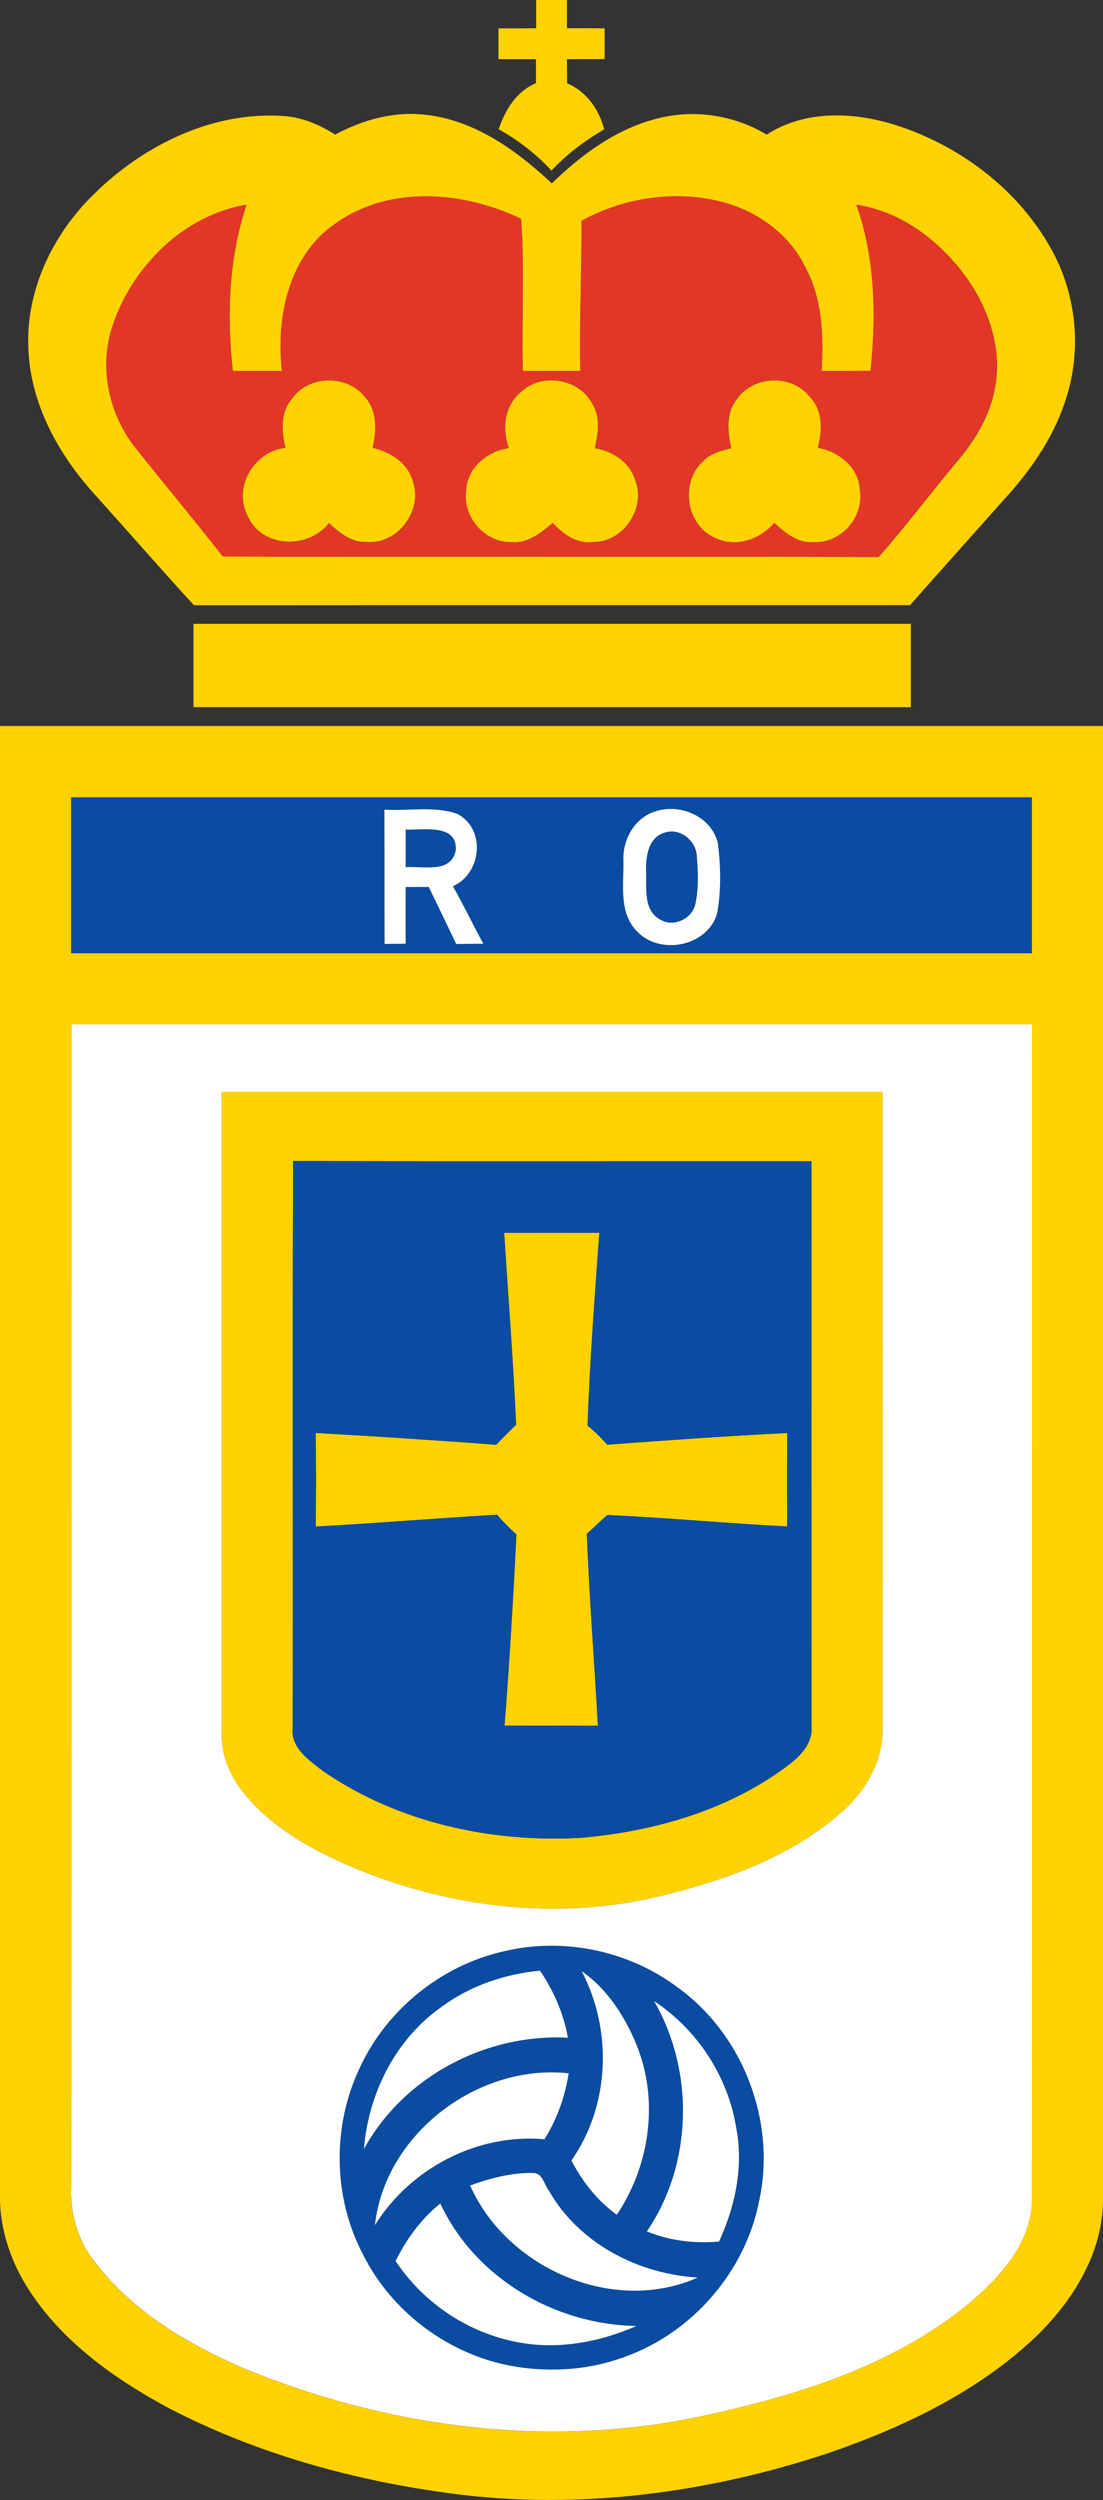 <?xml version="1.0" encoding="UTF-8"?><svg id="uuid-56b7f23b-a513-4fa5-92e2-fe9855309b68" xmlns="http://www.w3.org/2000/svg" viewBox="0 0 126.11 285.62">
<rect x="0" y="0" width="126.11" height="285.62" fill="#333333" stroke="none"/>
<title>Real Oviedo logo - Brandlogos.net</title><path d="M61.29,0h3.53v3.22c1.43,0,2.87,0,4.31.02,0,1.17,0,2.34,0,3.51-1.44,0-2.88,0-4.31.01,0,.92.01,1.83.02,2.75,2.21.95,3.66,2.99,4.24,5.27-2.21,1.28-4.27,2.83-6.03,4.71-1.74-1.88-3.79-3.47-6.03-4.72.73-2.22,2.02-4.33,4.26-5.27v-2.74c-1.43,0-2.86,0-4.29,0,0-1.17,0-2.35,0-3.52,1.44,0,2.88,0,4.31-.01V0Z" style="fill:#ffd200;"/><path d="M11.24,21.69c5.57-5.27,13.17-8.92,20.96-8.45,2.21.1,4.28.96,6.12,2.14,3.19-1.72,6.84-2.72,10.48-2.25,5.57.66,10.31,4.09,14.29,7.82,3.47-3.36,7.54-6.35,12.31-7.47,4.13-1.01,8.61-.29,12.26,1.9,4.58-2.97,10.44-2.58,15.41-.87,7.17,2.46,13.6,7.45,17.24,14.16,2.88,5.28,3.4,11.78,1.38,17.46-1.41,4.12-3.96,7.74-6.88,10.92-3.58,4.03-7.19,8.04-10.76,12.09-27.29,0-54.58-.01-81.87.01-3.85-4.18-7.57-8.47-11.38-12.69-4.07-4.5-7.23-10.16-7.54-16.33-.44-6.97,2.92-13.77,7.99-18.43M38.05,25.76c-5.12,3.75-6.48,10.65-5.81,16.63-1.87,0-3.75,0-5.62,0-.71-6.35-.47-12.9,1.57-19-7.13,1.2-12.96,6.97-15.26,13.68-1.67,4.74-.54,10.19,2.56,14.09,3.29,4.16,6.72,8.21,9.98,12.41,25,.11,49.99-.04,74.99.07,3.1-3.5,5.9-7.26,8.9-10.83,2.06-2.41,3.79-5.22,4.37-8.37.9-4.44-.63-9.06-3.2-12.68-3-4.17-7.43-7.59-12.61-8.36,2.16,6.06,2.27,12.63,1.62,18.97-1.87.01-3.74.02-5.6.02.22-4.02.1-8.26-1.88-11.89-1.81-3.7-5.39-6.32-9.33-7.37-5.41-1.47-11.34-.57-16.24,2.1.04,5.72-.26,11.43-.14,17.16h-6.58c-.14-5.79.22-11.59-.19-17.38-6.68-3.21-15.33-3.91-21.52.76Z" style="fill:#ffd200;"/><path d="M33.34,45.6c1.84-2.75,6.25-2.86,8.33-.33,1.48,1.6,1.41,3.9.94,5.88,2.06.47,4.1,1.77,4.63,3.95,1.09,3.28-1.8,7.11-5.27,6.82-1.75.1-3.16-1.03-4.35-2.16-2.34,3.01-7.65,2.89-9.28-.76-1.76-3.29.66-7.42,4.28-7.85-.41-1.87-.59-3.99.72-5.57Z" style="fill:#ffd200;"/><path d="M59.54,44.8c2.34-2.3,6.72-1.55,8.21,1.36.92,1.54.63,3.38.26,5.04,2.06.33,4.04,1.63,4.64,3.72,1.23,3.19-1.45,7.11-4.91,7.01-1.82.23-3.37-.91-4.55-2.18-1.32,1.1-2.8,2.35-4.64,2.18-3.07.17-5.72-2.85-5.27-5.87.1-2.61,2.42-4.52,4.88-4.87-.79-2.18-.5-4.85,1.36-6.39Z" style="fill:#ffd200;"/><path d="M84.27,45.58c1.87-2.7,6.29-2.86,8.32-.25,1.52,1.55,1.44,3.87.92,5.82,2.42.43,4.76,2.29,4.81,4.9.49,3.08-2.24,6.12-5.37,5.88-1.78.14-3.21-1.06-4.42-2.19-1.69,1.99-4.62,2.92-7.01,1.6-3.14-1.54-3.72-6.34-1.14-8.64.84-.91,2.08-1.19,3.22-1.5-.39-1.87-.66-4.04.68-5.62Z" style="fill:#ffd200;"/><path d="M22.12,71.27h82.02v9.52H22.12v-9.52Z" style="fill:#ffd200;"/><path d="M0,82.94h126.11c0,56.17,0,112.34,0,168.51-.07,6.06-3.5,11.5-7.75,15.58-6.62,6.25-15.02,10.24-23.54,13.19-13.77,4.58-28.55,6.57-43,4.68-11.2-1.46-22.28-4.5-32.35-9.69-6.57-3.51-12.97-8.07-16.79-14.62-1.59-2.77-2.58-5.91-2.68-9.11V82.94M8.14,91.09v17.82c36.61,0,73.22,0,109.83,0-.01-5.94,0-11.87,0-17.81-36.61-.01-73.21,0-109.83,0M8.15,117.03c-.02,44.2.01,88.4-.02,132.61-.17,2.89.58,5.78,2.25,8.17,4.25,5.95,10.75,9.84,17.35,12.72,16.4,6.79,34.81,9.24,52.27,5.56,10.76-2.3,21.74-5.64,30.44-12.65,3.66-3,7.36-6.94,7.53-11.94.02-44.82,0-89.64.01-134.46-36.61,0-73.22,0-109.84,0Z" style="fill:#ffd200;"/><path d="M25.35,124.74c25.18,0,50.38,0,75.56,0,0,24.21.02,48.42,0,72.62.11,3.89-2,7.43-4.9,9.87-5.73,4.96-13.06,7.58-20.32,9.34-12.1,3-25.05,1.31-36.39-3.67-4.19-1.89-8.3-4.29-11.28-7.86-1.67-1.95-2.75-4.45-2.68-7.05.01-24.42,0-48.83.01-73.25M33.47,197.42c-.26,2.3,1.93,3.72,3.51,4.95,8.55,5.86,19.22,8.18,29.49,7.59,8.47-.75,17.04-3.21,23.86-8.45,1.27-1,2.56-2.4,2.45-4.13,0-21.57,0-43.15,0-64.72-19.76-.01-39.51.03-59.27-.02-.08,21.6,0,43.19-.04,64.78Z" style="fill:#ffd200;"/><path d="M57.64,140.85c3.63,0,7.26,0,10.89,0-.53,7.34-1.09,14.68-1.35,22.03.82.65,1.55,1.39,2.25,2.17,6.86-.5,13.73-1,20.59-1.33-.04,3.56-.03,7.12-.01,10.68-6.85-.35-13.7-1-20.55-1.31-.82.68-1.56,1.45-2.36,2.15.28,7.32.85,14.62,1.27,21.93-3.56-.01-7.13,0-10.68-.02.57-7.27.99-14.56,1.36-21.84-.79-.71-1.53-1.46-2.22-2.25-6.91.39-13.81.97-20.73,1.35.04-3.56.06-7.13-.01-10.7,6.89.38,13.77.84,20.65,1.35.74-.78,1.49-1.54,2.27-2.28-.32-7.32-.9-14.62-1.36-21.92Z" style="fill:#ffd200;"/><path d="M38.05,25.76c6.19-4.66,14.84-3.97,21.52-.76.41,5.78.06,11.59.19,17.38h6.58c-.12-5.73.18-11.44.14-17.16,4.9-2.67,10.83-3.56,16.24-2.1,3.94,1.05,7.53,3.67,9.33,7.37,1.98,3.63,2.1,7.86,1.88,11.89,1.86,0,3.73,0,5.6-.02.65-6.34.53-12.91-1.62-18.97,5.19.77,9.62,4.19,12.61,8.36,2.57,3.63,4.1,8.24,3.2,12.68-.58,3.16-2.32,5.96-4.37,8.37-3,3.58-5.81,7.33-8.9,10.83-24.99-.11-49.99.04-74.99-.07-3.26-4.2-6.68-8.25-9.98-12.41-3.1-3.9-4.23-9.35-2.56-14.09,2.29-6.71,8.13-12.48,15.26-13.68-2.04,6.1-2.29,12.65-1.57,19,1.87-.01,3.75-.01,5.62,0-.67-5.98.69-12.88,5.81-16.63M33.34,45.6c-1.31,1.57-1.13,3.7-.72,5.57-3.62.42-6.04,4.56-4.28,7.85,1.63,3.64,6.94,3.77,9.28.76,1.19,1.13,2.6,2.26,4.35,2.16,3.47.29,6.37-3.54,5.27-6.82-.53-2.18-2.57-3.48-4.63-3.95.47-1.98.54-4.28-.94-5.88-2.08-2.54-6.49-2.42-8.33.33M59.54,44.8c-1.87,1.54-2.15,4.21-1.36,6.39-2.46.35-4.79,2.26-4.88,4.87-.45,3.02,2.21,6.03,5.27,5.87,1.84.17,3.32-1.08,4.64-2.18,1.17,1.27,2.72,2.4,4.55,2.18,3.46.1,6.14-3.82,4.91-7.01-.61-2.08-2.59-3.39-4.64-3.72.36-1.66.65-3.5-.26-5.04-1.49-2.91-5.87-3.66-8.21-1.36M84.27,45.58c-1.34,1.58-1.08,3.75-.68,5.62-1.14.31-2.38.59-3.22,1.5-2.58,2.3-2,7.11,1.14,8.64,2.39,1.31,5.32.39,7.01-1.6,1.22,1.14,2.64,2.33,4.42,2.19,3.13.24,5.86-2.8,5.37-5.88-.06-2.62-2.39-4.47-4.81-4.9.52-1.95.6-4.27-.92-5.82-2.03-2.61-6.45-2.45-8.32.25Z" style="fill:#e23627;"/><path d="M8.14,91.09c36.61,0,73.22,0,109.83,0,0,5.94,0,11.87,0,17.81-36.61.01-73.22,0-109.83,0v-17.82M43.95,92.5c.02,5.11,0,10.23.02,15.35.6,0,1.81-.02,2.41-.02,0-2.16,0-4.32,0-6.48.88,0,1.76,0,2.64-.01,1.06,2.17,2.1,4.34,3.14,6.52,1.03-.01,2.06-.02,3.1-.03-1.19-2.17-2.25-4.42-3.48-6.57,3.3-1.46,3.81-6.54.5-8.27-2.66-.93-5.56-.29-8.33-.48M74.81,92.74c-2.34.81-3.67,3.31-3.53,5.71.04,2.65-.53,5.79,1.49,7.9,2.63,2.88,8.2,1.8,9.24-2.06.44-2.63.39-5.35.06-7.99-.77-3.06-4.39-4.58-7.26-3.55h0Z" style="fill:#094ca1;"/><path d="M46.38,94.77c2,.09,6-.72,5.72,2.43-.55,2.63-3.78,1.71-5.72,1.87,0-1.44,0-2.87,0-4.3Z" style="fill:#094ca1;"/><path d="M76,95.12c1.76-.58,3.6.94,3.66,2.73.17,1.81.23,3.67-.17,5.46-.41,1.74-2.62,2.71-4.13,1.68-1.82-1.09-1.43-3.51-1.5-5.3-.06-1.72.18-3.99,2.13-4.57Z" style="fill:#094ca1;"/><path d="M33.47,197.42c.04-21.6-.04-43.19.04-64.78,19.75.06,39.51.01,59.27.02-.01,21.57,0,43.15,0,64.72.11,1.73-1.18,3.13-2.45,4.13-6.83,5.23-15.39,7.7-23.86,8.45-10.27.59-20.93-1.73-29.49-7.59-1.58-1.23-3.77-2.64-3.51-4.95M57.64,140.85c.46,7.31,1.04,14.6,1.36,21.92-.77.74-1.53,1.5-2.27,2.28-6.88-.51-13.76-.96-20.65-1.35.07,3.56.06,7.13.01,10.7,6.92-.37,13.82-.95,20.73-1.35.69.79,1.44,1.55,2.22,2.25-.37,7.29-.79,14.57-1.36,21.84,3.56.02,7.12,0,10.68.02-.41-7.31-.98-14.61-1.27-21.93.8-.7,1.54-1.47,2.36-2.15,6.85.31,13.7.96,20.55,1.31-.02-3.56-.03-7.12.01-10.68-6.87.33-13.73.83-20.59,1.33-.7-.78-1.44-1.52-2.25-2.17.26-7.35.82-14.7,1.35-22.03-3.63-.01-7.26,0-10.89,0Z" style="fill:#094ca1;"/><path d="M57.56,222.94c6.8-1.65,14.26-.11,19.86,4.07,7.57,5.42,11.37,15.42,9.36,24.51-1.6,8.05-7.67,15.02-15.41,17.76-3.91,1.45-8.19,1.76-12.29,1.12-7.51-1.17-14.3-6.16-17.65-12.98-3.34-6.41-3.45-14.38-.41-20.93,3.01-6.76,9.32-11.92,16.54-13.55M50.51,229.26c-5.28,3.67-8.4,9.91-8.9,16.26,4.53-8.27,13.95-13.23,23.32-12.72-.49-2.76-1.62-5.35-3.19-7.66-4.01.39-7.97,1.71-11.23,4.12M66.5,225.19c3.56,6.75,3.24,15.35-1.17,21.64,1.25,2.41,2.98,4.6,5.19,6.2,3.71-5.52,4.8-12.79,2.4-19.05-1.33-3.39-3.39-6.67-6.42-8.79M74.79,228.62c4.65,8.01,4.42,18.63-.82,26.32,2.61,1.07,5.45,1.41,8.25,1.16,1.85-4.02,2.82-8.57,1.97-12.96-.93-5.88-4.45-11.23-9.39-14.51M42.87,254.21c4.06-6.51,11.7-10.49,19.38-9.81,1.44-2.29,2.35-4.87,2.77-7.53-10.34-1.16-21.01,6.9-22.15,17.34M53.75,249.68c4.2,9.48,16.4,14.81,26.02,10.52-6.81-.41-13.55-3.88-17-9.9-.56-.7-.71-2.03-1.81-2.05-2.47-.05-4.9.58-7.21,1.43M45.23,258.31c3.11,4.69,8.09,8.09,13.62,9.21,4.7,1,9.58.12,13.93-1.79-9.31-.12-18.46-5.46-22.44-13.99-2.2,1.76-3.86,4.06-5.11,6.57Z" style="fill:#094ca1;"/><path d="M43.95,92.5c2.76.18,5.66-.45,8.33.48,3.31,1.73,2.8,6.81-.5,8.27,1.23,2.15,2.29,4.39,3.48,6.57-1.03,0-2.06.02-3.1.03-1.04-2.17-2.08-4.35-3.14-6.52-.88,0-1.76.01-2.64.01-.01,2.16-.01,4.32,0,6.48-.6,0-1.81.02-2.41.02-.02-5.12,0-10.24-.02-15.35M46.38,94.77c0,1.43,0,2.86,0,4.3,1.94-.15,5.17.76,5.72-1.87.28-3.15-3.72-2.34-5.72-2.43Z" style="fill:#fff;"/><path d="M74.81,92.74c2.88-1.03,6.49.49,7.26,3.55.34,2.64.39,5.36-.06,7.99-1.04,3.86-6.61,4.95-9.24,2.06-2.02-2.11-1.45-5.25-1.49-7.9-.15-2.4,1.19-4.9,3.53-5.71M76,95.12c-1.95.58-2.19,2.84-2.13,4.57.07,1.79-.32,4.21,1.5,5.3,1.51,1.03,3.72.06,4.13-1.68.39-1.79.33-3.65.17-5.46-.06-1.79-1.9-3.31-3.66-2.73Z" style="fill:#fff;"/><path d="M8.15,117.03c36.61,0,73.22,0,109.84,0-.01,44.82.01,89.64-.01,134.46-.17,5-3.88,8.93-7.53,11.94-8.69,7.01-19.67,10.35-30.44,12.65-17.46,3.68-35.88,1.23-52.27-5.56-6.6-2.88-13.1-6.77-17.35-12.72-1.67-2.38-2.41-5.28-2.25-8.17.03-44.21,0-88.41.02-132.61M25.35,124.74c-.01,24.42,0,48.83-.01,73.25-.07,2.6,1.02,5.1,2.68,7.05,2.98,3.58,7.09,5.98,11.28,7.86,11.34,4.98,24.29,6.68,36.39,3.67,7.26-1.76,14.59-4.38,20.32-9.34,2.89-2.44,5.01-5.98,4.9-9.87.02-24.21,0-48.42,0-72.62-25.18,0-50.38,0-75.56,0M57.56,222.94c-7.22,1.63-13.53,6.8-16.54,13.55-3.04,6.55-2.92,14.51.41,20.93,3.35,6.82,10.14,11.81,17.65,12.98,4.1.64,8.39.33,12.29-1.12,7.74-2.73,13.81-9.7,15.41-17.76,2.02-9.09-1.79-19.09-9.36-24.51-5.6-4.18-13.07-5.72-19.86-4.07Z" style="fill:#fff;"/><path d="M50.51,229.26c3.26-2.41,7.21-3.74,11.23-4.12,1.57,2.31,2.7,4.9,3.19,7.66-9.36-.5-18.79,4.45-23.32,12.72.5-6.35,3.63-12.58,8.9-16.26Z" style="fill:#fff;"/><path d="M66.5,225.19c3.03,2.11,5.09,5.39,6.42,8.79,2.4,6.26,1.31,13.53-2.4,19.05-2.21-1.6-3.94-3.78-5.19-6.2,4.41-6.29,4.72-14.89,1.17-21.64Z" style="fill:#fff;"/><path d="M74.79,228.62c4.95,3.27,8.46,8.63,9.39,14.51.85,4.39-.12,8.95-1.97,12.96-2.8.25-5.64-.09-8.25-1.16,5.24-7.69,5.47-18.3.82-26.32h0Z" style="fill:#fff;"/><path d="M42.87,254.21c1.14-10.44,11.81-18.49,22.15-17.34-.42,2.67-1.33,5.24-2.77,7.53-7.67-.68-15.32,3.3-19.38,9.81Z" style="fill:#fff;"/><path d="M53.75,249.68c2.31-.84,4.74-1.47,7.21-1.43,1.1.02,1.25,1.35,1.81,2.05,3.45,6.02,10.19,9.49,17,9.9-9.62,4.29-21.82-1.04-26.02-10.52Z" style="fill:#fff;"/><path d="M45.23,258.31c1.25-2.51,2.91-4.81,5.11-6.57,3.98,8.53,13.14,13.87,22.44,13.99-4.36,1.91-9.23,2.78-13.93,1.79-5.53-1.12-10.51-4.52-13.62-9.21Z" style="fill:#fff;"/></svg>